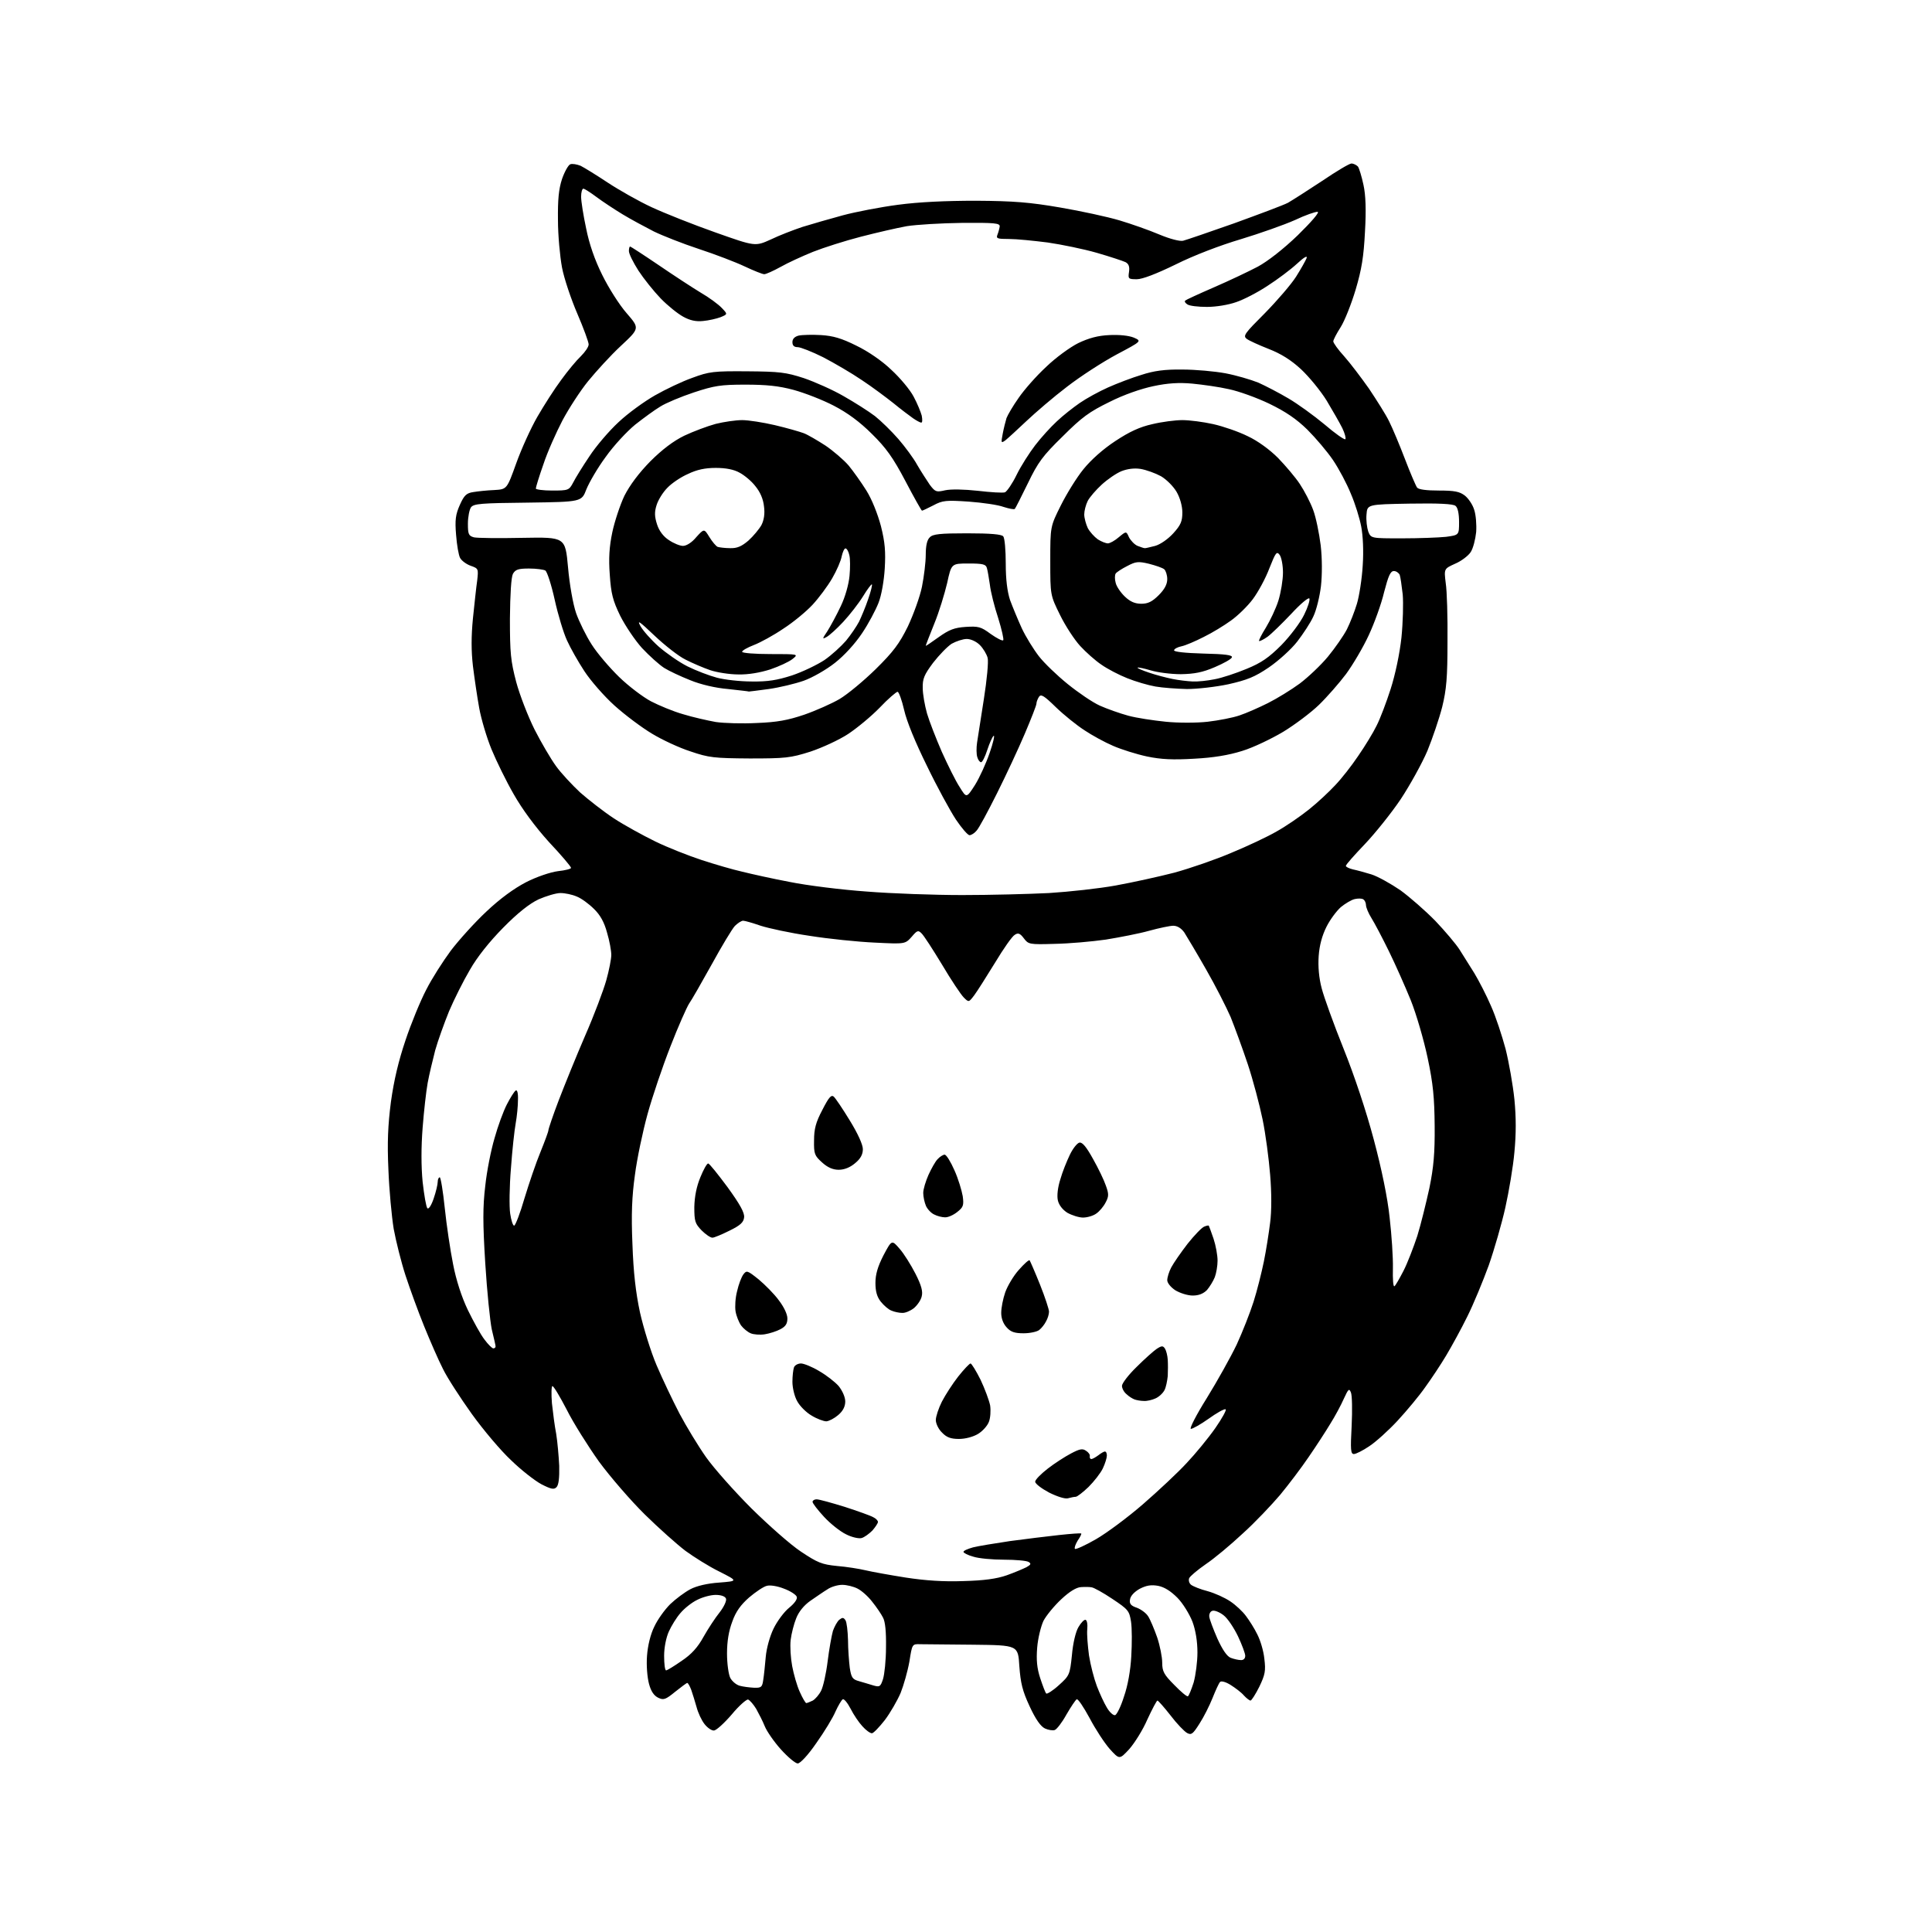 <?xml version="1.0" encoding="UTF-8" standalone="no"?>
<svg 
  version="1.1" 
  xmlns="http://www.w3.org/2000/svg" 
  xmlns:xlink="http://www.w3.org/1999/xlink" 
  xmlns:svg="http://www.w3.org/2000/svg"
  xmlns:rdf="http://www.w3.org/1999/02/22-rdf-syntax-ns#"
  xmlns:cc="http://creativecommons.org/ns#"
  xmlns:dc="http://purl.org/dc/elements/1.1/"
  viewBox="0 0 768 768"
  width="768"
  height="768"
>
<style>svg {background-color: white; }</style>"
<path stroke="none" fill="black" fill-rule="evenodd" d="M317.1,701.0C316.2,701.0 313.2,698.5 310.4,695.4C307.7,692.4 304.8,688.2 304.0,686.2C303.2,684.2 301.6,681.1 300.6,679.3C299.5,677.5 298.1,675.9 297.4,675.6C296.8,675.4 293.8,678.0 290.9,681.5C287.9,685.0 284.7,687.9 283.8,687.9C282.9,688.0 281.2,686.8 280.1,685.4C278.9,683.9 277.5,680.9 276.9,678.6C276.3,676.4 275.3,673.3 274.8,671.8C274.2,670.2 273.5,669.0 273.2,669.0C272.9,669.0 270.8,670.6 268.4,672.5C264.6,675.6 263.8,675.9 261.7,674.9C260.0,674.1 258.8,672.4 258.0,669.4C257.3,666.8 256.9,662.1 257.2,658.2C257.5,654.1 258.6,649.6 260.1,646.6C261.4,643.8 264.2,639.9 266.4,637.7C268.6,635.6 272.2,632.9 274.5,631.7C277.0,630.4 281.3,629.4 285.9,629.1C293.4,628.5 293.4,628.5 285.9,624.7C281.8,622.7 275.8,618.9 272.5,616.5C269.2,614.0 261.9,607.5 256.4,602.1C250.8,596.6 242.6,587.1 238.1,581.0C233.7,574.8 227.9,565.6 225.3,560.4C222.6,555.2 220.1,551.0 219.6,551.0C219.2,551.0 219.1,554.0 219.4,557.8C219.8,561.5 220.5,567.0 221.1,570.0C221.6,573.1 222.1,578.8 222.3,582.7C222.4,587.5 222.1,590.3 221.2,591.2C220.2,592.2 219.1,592.0 215.2,590.0C212.6,588.6 207.2,584.4 203.2,580.5C199.1,576.7 192.1,568.4 187.5,562.0C183.0,555.7 177.8,547.7 176.1,544.2C174.3,540.7 171.0,533.1 168.6,527.2C166.2,521.3 162.9,512.2 161.2,507.0C159.5,501.8 157.4,493.4 156.5,488.5C155.7,483.6 154.7,473.0 154.4,465.0C153.9,454.2 154.2,447.3 155.4,438.0C156.6,429.4 158.4,421.8 161.2,413.5C163.4,406.9 167.1,397.9 169.4,393.5C171.6,389.1 176.1,382.1 179.2,377.9C182.4,373.7 188.7,366.7 193.3,362.4C198.8,357.2 204.3,353.2 209.1,350.7C213.4,348.5 218.8,346.7 221.8,346.3C224.7,346.0 227.0,345.4 227.0,345.0C227.0,344.5 223.1,339.9 218.2,334.7C212.7,328.6 207.6,321.7 204.2,315.7C201.2,310.5 197.3,302.5 195.4,297.9C193.5,293.3 191.3,285.9 190.5,281.5C189.7,277.1 188.6,269.6 188.0,264.8C187.3,258.7 187.3,253.0 188.0,245.8C188.6,240.1 189.3,233.4 189.7,230.7C190.2,226.1 190.2,226.0 187.1,224.9C185.4,224.3 183.5,222.9 182.9,221.8C182.3,220.7 181.6,216.6 181.3,212.6C180.8,206.7 181.1,204.5 182.8,200.7C184.5,196.9 185.4,196.0 188.2,195.6C190.0,195.3 193.7,194.9 196.5,194.8C201.5,194.5 201.5,194.5 205.2,184.2C207.2,178.6 211.0,170.2 213.6,165.7C216.2,161.2 220.4,154.6 223.1,151.0C225.7,147.4 229.2,143.2 230.9,141.6C232.6,139.9 234.0,137.9 234.0,136.9C234.0,136.0 232.0,130.5 229.5,124.7C227.0,118.9 224.2,110.6 223.4,106.3C222.6,102.0 221.8,93.5 221.8,87.5C221.7,79.3 222.1,75.2 223.4,71.2C224.4,68.3 225.9,65.6 226.7,65.3C227.5,65.0 229.3,65.3 230.8,65.9C232.2,66.6 237.1,69.6 241.6,72.6C246.0,75.5 253.9,80.0 259.1,82.4C264.3,84.8 275.6,89.3 284.4,92.4C300.2,98.0 300.2,98.0 306.4,95.2C309.7,93.6 315.4,91.4 319.0,90.2C322.6,89.1 329.8,87.0 335.0,85.6C340.2,84.2 350.1,82.3 357.0,81.4C365.2,80.3 375.9,79.8 388.0,79.8C403.0,79.9 409.3,80.4 421.5,82.5C429.7,83.9 440.3,86.2 445.0,87.6C449.7,89.0 456.8,91.5 460.8,93.2C465.1,95.0 469.0,96.0 470.3,95.7C471.5,95.4 480.6,92.3 490.5,88.8C500.4,85.2 510.1,81.6 512.0,80.6C513.9,79.5 520.0,75.6 525.6,71.9C531.2,68.1 536.4,65.0 537.2,65.0C538.1,65.0 539.2,65.6 539.8,66.2C540.3,66.9 541.3,70.2 542.0,73.5C542.9,77.5 543.1,83.6 542.6,92.1C542.1,102.0 541.3,107.0 538.9,115.1C537.2,120.8 534.5,127.6 532.9,130.1C531.3,132.6 530.0,135.1 530.0,135.7C530.0,136.3 531.9,139.0 534.3,141.6C536.7,144.3 541.1,150.1 544.2,154.5C547.2,159.0 550.9,164.8 552.2,167.5C553.6,170.3 556.4,177.0 558.5,182.5C560.6,188.0 562.8,193.1 563.3,193.8C563.9,194.6 567.0,195.0 572.0,195.0C578.2,195.0 580.2,195.4 582.3,197.0C583.7,198.1 585.4,200.6 586.0,202.6C586.7,204.6 587.0,208.6 586.8,211.5C586.5,214.4 585.6,218.0 584.6,219.5C583.6,221.0 580.8,223.1 578.4,224.1C574.0,226.1 574.0,226.1 574.7,231.8C575.2,234.9 575.5,245.4 575.4,255.0C575.4,269.4 575.0,274.0 573.3,281.0C572.1,285.7 569.4,293.6 567.4,298.5C565.3,303.4 560.5,312.1 556.8,317.7C553.1,323.2 546.6,331.3 542.5,335.6C538.4,339.9 535.0,343.7 535.0,344.2C535.0,344.6 536.2,345.2 537.8,345.6C539.3,345.9 542.6,346.8 545.2,347.6C547.7,348.4 552.9,351.3 556.7,353.9C560.4,356.6 566.7,362.1 570.6,366.1C574.5,370.2 578.8,375.3 580.2,377.5C581.6,379.7 584.2,383.9 586.1,386.9C587.9,389.9 590.9,395.7 592.7,399.9C594.6,404.1 597.1,411.8 598.5,417.0C599.8,422.2 601.4,431.2 602.0,437.0C602.7,444.2 602.7,450.7 602.0,458.0C601.5,463.8 599.8,473.7 598.4,480.0C597.0,486.3 594.0,496.7 591.8,503.0C589.5,509.3 585.7,518.5 583.3,523.3C580.9,528.2 577.1,535.1 574.9,538.8C572.7,542.5 568.9,548.2 566.5,551.5C564.2,554.8 559.3,560.7 555.6,564.7C552.0,568.6 546.9,573.2 544.3,574.9C541.8,576.6 539.0,578.0 538.2,578.0C536.9,578.0 536.8,576.3 537.3,566.8C537.6,560.6 537.5,554.6 537.0,553.5C536.3,551.8 536.0,552.1 534.2,556.0C533.1,558.5 530.7,563.0 528.8,566.0C527.0,569.0 523.1,575.0 520.2,579.2C517.3,583.5 512.2,590.2 508.9,594.2C505.5,598.2 498.9,605.2 494.0,609.6C489.2,614.1 482.6,619.6 479.3,621.8C476.0,624.1 473.0,626.6 472.7,627.4C472.4,628.2 472.7,629.4 473.5,630.0C474.3,630.6 477.2,631.8 480.0,632.5C482.9,633.3 486.9,635.1 489.1,636.6C491.2,638.0 494.0,640.6 495.3,642.4C496.6,644.1 498.7,647.4 499.8,649.7C501.0,652.0 502.3,656.3 502.6,659.4C503.2,664.2 502.9,665.7 500.6,670.5C499.1,673.5 497.5,676.0 497.1,676.0C496.7,676.0 495.5,675.1 494.5,674.0C493.5,672.8 491.1,671.0 489.2,669.8C487.3,668.6 485.5,668.1 485.0,668.6C484.5,669.1 483.2,672.0 482.0,675.0C480.8,678.0 478.5,682.6 476.8,685.2C474.2,689.3 473.6,689.8 471.9,688.9C470.8,688.3 467.8,685.2 465.3,681.9C462.8,678.7 460.4,676.0 460.1,676.0C459.8,676.0 458.0,679.4 456.1,683.5C454.3,687.7 451.0,692.9 448.9,695.3C445.0,699.5 445.0,699.5 441.1,695.2C439.0,692.8 435.4,687.3 433.1,682.9C430.7,678.5 428.5,675.2 428.0,675.5C427.5,675.8 425.7,678.5 423.9,681.6C422.2,684.7 420.1,687.4 419.3,687.7C418.5,688.0 416.7,687.7 415.4,687.1C413.7,686.3 411.7,683.5 409.3,678.3C406.4,672.1 405.7,669.0 405.2,662.3C404.7,654.0 404.7,654.0 386.9,653.8C377.0,653.7 367.6,653.6 365.8,653.6C362.6,653.5 362.6,653.5 361.5,660.5C360.8,664.4 359.2,670.0 358.0,673.0C356.7,676.0 353.9,680.9 351.7,683.8C349.5,686.6 347.2,689.0 346.6,689.0C345.9,689.0 344.2,687.8 342.8,686.2C341.4,684.7 339.3,681.6 338.1,679.2C336.9,676.9 335.5,675.2 335.0,675.5C334.5,675.8 333.2,678.0 332.1,680.4C331.1,682.8 327.7,688.4 324.5,692.9C321.2,697.7 318.1,701.0 317.1,701.0zM443.3,681.8C444.0,681.5 445.6,678.3 446.8,674.4C448.3,670.2 449.4,664.0 449.7,658.4C450.0,653.3 450.0,647.2 449.6,644.6C448.9,640.3 448.5,639.8 442.2,635.6C438.5,633.1 434.8,631.1 434.0,631.0C433.2,630.8 431.2,630.8 429.7,630.9C427.9,631.0 425.2,632.6 421.9,635.7C419.1,638.3 415.9,642.2 414.8,644.3C413.8,646.4 412.6,651.2 412.3,654.9C411.9,659.9 412.2,663.1 413.5,667.1C414.5,670.1 415.5,672.8 415.9,673.2C416.2,673.5 418.5,672.1 420.9,669.9C425.1,666.1 425.3,665.8 426.1,658.0C426.5,653.3 427.6,648.6 428.7,646.8C429.7,645.1 430.9,643.8 431.5,643.9C432.1,644.0 432.4,645.7 432.2,647.7C432.0,649.6 432.4,654.3 432.9,658.1C433.5,661.9 434.9,667.3 436.0,670.2C437.1,673.1 438.9,677.0 440.0,678.8C441.1,680.7 442.6,682.0 443.3,681.8zM320.5,677.0C320.9,677.0 322.0,676.5 323.1,676.0C324.1,675.4 325.6,673.7 326.4,672.1C327.2,670.6 328.4,665.3 329.0,660.4C329.6,655.5 330.6,650.1 331.1,648.3C331.7,646.6 332.8,644.6 333.6,643.9C334.9,642.9 335.3,642.9 336.1,644.1C336.6,644.9 337.0,648.4 337.1,652.0C337.1,655.6 337.5,660.5 337.8,663.0C338.4,666.9 338.9,667.6 341.5,668.3C343.1,668.8 345.7,669.5 347.2,670.0C349.7,670.7 350.0,670.5 351.0,667.5C351.6,665.6 352.2,659.9 352.2,654.8C352.3,648.7 351.9,644.6 351.0,643.0C350.3,641.6 348.4,638.8 346.7,636.7C345.1,634.6 342.5,632.3 340.9,631.5C339.4,630.7 336.6,630.0 334.8,630.0C333.0,630.0 330.3,630.8 328.9,631.8C327.4,632.7 324.4,634.8 322.2,636.3C319.6,638.1 317.5,640.7 316.5,643.3C315.6,645.5 314.6,649.4 314.3,651.9C314.0,654.5 314.3,659.1 314.9,662.3C315.5,665.5 316.8,670.1 317.9,672.5C319.0,675.0 320.2,677.0 320.5,677.0zM472.2,674.3C472.6,674.1 473.6,671.6 474.5,668.8C475.3,665.9 476.0,660.6 476.0,656.9C476.0,652.5 475.3,648.1 474.0,644.6C472.8,641.6 470.2,637.3 468.0,635.1C465.4,632.5 462.9,630.9 460.4,630.4C457.6,629.9 455.7,630.2 453.0,631.6C450.9,632.8 449.4,634.4 449.2,635.8C448.9,637.5 449.5,638.3 451.9,639.1C453.5,639.7 455.6,641.2 456.4,642.5C457.2,643.7 458.8,647.5 460.0,650.9C461.1,654.2 462.0,658.7 462.0,661.0C462.0,664.4 462.7,665.7 466.8,669.8C469.4,672.5 471.8,674.5 472.2,674.3zM299.7,670.9C302.6,671.0 303.0,670.7 303.4,667.8C303.7,666.0 304.1,661.9 304.4,658.6C304.7,655.2 306.0,650.5 307.5,647.4C308.9,644.5 311.7,640.7 313.7,639.1C315.9,637.3 317.1,635.6 316.7,634.7C316.4,633.9 314.1,632.4 311.6,631.5C309.1,630.5 306.1,630.0 304.8,630.4C303.5,630.7 300.4,632.8 297.8,635.0C294.5,637.9 292.5,640.6 291.1,644.6C289.7,648.3 289.0,652.4 289.0,657.3C289.0,661.3 289.6,665.6 290.3,667.0C291.0,668.3 292.6,669.7 294.0,670.1C295.4,670.5 297.9,670.8 299.7,670.9zM264.8,664.0C265.2,664.0 268.0,662.3 271.0,660.2C274.9,657.6 277.4,654.8 279.7,650.6C281.5,647.4 284.4,643.0 286.1,640.9C287.8,638.7 288.9,636.3 288.6,635.5C288.3,634.6 286.7,634.0 284.5,634.0C282.5,634.0 279.2,634.9 277.1,636.0C275.0,637.0 272.0,639.4 270.5,641.2C268.9,643.0 266.9,646.3 265.9,648.5C264.8,650.9 264.0,654.9 264.0,658.2C264.0,661.4 264.3,664.0 264.8,664.0zM493.2,659.9C494.3,660.0 495.0,659.3 495.0,658.2C495.0,657.3 493.7,653.8 492.1,650.4C490.5,647.1 488.0,643.3 486.4,642.1C484.9,640.9 482.9,640.1 482.1,640.3C481.2,640.4 480.6,641.5 480.7,642.6C480.8,643.7 482.3,647.6 483.9,651.3C485.9,655.7 487.7,658.4 489.2,659.0C490.5,659.5 492.3,659.9 493.2,659.9zM383.0,628.5C391.1,628.3 396.2,627.6 400.2,626.2C403.3,625.1 406.8,623.6 408.0,623.0C409.8,622.0 410.0,621.6 408.9,620.9C408.1,620.4 403.7,620.0 399.1,620.0C394.5,620.0 389.0,619.5 386.9,618.8C384.7,618.2 383.0,617.3 383.0,616.9C383.0,616.4 384.7,615.7 386.8,615.1C388.8,614.6 395.4,613.5 401.5,612.6C407.6,611.8 416.3,610.7 421.0,610.2C425.7,609.7 429.6,609.4 429.8,609.6C430.0,609.7 429.4,611.0 428.4,612.4C427.5,613.9 427.0,615.3 427.3,615.7C427.7,616.0 431.4,614.3 435.6,611.9C439.8,609.5 448.3,603.2 454.4,597.9C460.5,592.6 468.3,585.3 471.7,581.6C475.2,577.9 480.3,571.7 483.1,567.7C485.8,563.8 487.7,560.4 487.2,560.2C486.6,560.0 483.6,561.7 480.4,564.0C477.3,566.2 474.1,568.0 473.4,568.0C472.7,568.0 475.5,562.5 479.7,555.8C483.9,549.0 489.2,539.5 491.6,534.5C493.9,529.5 496.9,521.9 498.3,517.5C499.7,513.1 501.5,505.9 502.4,501.5C503.3,497.1 504.4,490.1 504.9,486.0C505.5,481.5 505.5,474.1 504.9,467.0C504.4,460.7 503.1,450.8 501.9,445.0C500.7,439.2 498.1,429.3 496.0,423.0C493.9,416.7 490.8,408.3 489.2,404.3C487.5,400.4 483.2,391.9 479.4,385.3C475.7,378.8 471.8,372.3 470.8,370.7C469.6,369.0 468.0,368.0 466.4,368.0C465.1,368.0 460.8,368.9 456.8,370.0C452.9,371.1 445.1,372.6 439.6,373.5C434.0,374.3 424.9,375.1 419.2,375.2C409.2,375.5 408.8,375.4 407.0,373.0C405.5,371.0 404.7,370.7 403.4,371.6C402.4,372.1 398.9,377.1 395.6,382.6C392.2,388.1 388.5,394.0 387.3,395.6C385.1,398.5 385.1,398.5 383.1,396.5C382.0,395.4 378.1,389.6 374.5,383.5C370.8,377.4 367.2,371.8 366.3,371.0C365.0,369.7 364.6,369.8 362.4,372.4C359.8,375.3 359.8,375.3 347.7,374.7C341.0,374.4 329.3,373.2 321.8,372.0C314.2,370.9 305.5,369.0 302.4,368.0C299.2,366.9 296.1,366.0 295.4,366.0C294.7,366.0 293.2,367.0 292.1,368.1C291.0,369.3 286.9,376.1 282.9,383.4C278.9,390.6 274.9,397.6 273.9,399.0C273.0,400.4 269.6,408.0 266.5,416.0C263.4,423.9 259.3,436.0 257.4,442.9C255.5,449.8 253.2,460.7 252.4,467.0C251.2,475.5 250.9,482.7 251.4,494.5C251.8,505.9 252.7,513.7 254.4,521.7C255.8,527.9 258.7,537.3 261.0,542.7C263.3,548.1 267.4,556.7 270.1,561.9C272.8,567.0 277.6,574.9 280.7,579.3C283.9,583.8 292.0,592.9 298.7,599.6C305.5,606.3 314.3,614.1 318.4,616.8C325.0,621.2 326.7,621.9 332.7,622.5C336.4,622.8 341.5,623.6 344.0,624.2C346.5,624.8 353.7,626.1 360.0,627.1C367.8,628.3 375.2,628.8 383.0,628.5zM342.5,611.4C341.4,611.7 338.6,611.1 336.3,609.9C334.0,608.8 330.1,605.7 327.6,603.0C325.1,600.3 323.0,597.6 323.0,597.0C323.0,596.5 323.7,596.0 324.6,596.0C325.6,596.0 330.6,597.4 335.8,599.0C341.0,600.7 346.1,602.5 347.1,603.1C348.2,603.6 349.0,604.5 349.0,605.0C349.0,605.5 348.0,607.0 346.8,608.4C345.5,609.7 343.6,611.1 342.5,611.4zM424.5,595.6C423.3,595.9 420.2,594.9 417.0,593.3C414.0,591.7 411.5,589.8 411.5,589.0C411.5,588.2 413.8,585.9 416.5,583.8C419.2,581.7 423.4,579.0 425.7,577.8C429.1,576.0 430.3,575.7 431.7,576.7C432.7,577.3 433.4,578.3 433.2,578.9C433.1,579.5 433.4,580.0 433.8,580.0C434.3,580.0 435.5,579.3 436.6,578.5C437.6,577.7 438.8,577.0 439.2,577.0C439.7,577.0 440.0,577.7 440.0,578.6C440.0,579.5 439.3,581.8 438.4,583.7C437.5,585.6 434.9,588.9 432.7,591.1C430.5,593.2 428.2,595.0 427.6,595.0C427.0,595.0 425.6,595.3 424.5,595.6zM381.2,572.0C378.0,572.0 376.3,571.4 374.5,569.5C373.1,568.2 372.0,565.9 372.0,564.5C372.0,563.1 373.1,559.8 374.4,557.2C375.8,554.5 378.7,550.0 380.9,547.2C383.2,544.3 385.4,542.0 385.8,542.0C386.2,542.0 388.0,544.9 389.8,548.5C391.5,552.1 393.2,556.7 393.6,558.7C393.9,560.8 393.7,563.7 393.1,565.2C392.5,566.8 390.6,568.9 388.8,570.0C386.8,571.2 383.7,572.0 381.2,572.0zM328.5,565.0C327.4,565.0 324.7,564.0 322.6,562.7C320.5,561.5 317.9,558.9 316.9,557.0C315.8,555.1 315.0,551.6 315.0,549.3C315.0,547.0 315.3,544.5 315.6,543.6C315.9,542.7 317.2,542.0 318.4,542.0C319.5,542.0 322.8,543.3 325.6,545.0C328.4,546.6 331.9,549.3 333.4,551.0C334.9,552.9 336.0,555.4 336.0,557.1C336.0,559.1 335.1,560.9 333.2,562.5C331.7,563.8 329.6,564.9 328.5,565.0zM454.7,556.9C453.5,556.9 451.8,556.6 451.0,556.3C450.2,556.0 448.7,555.1 447.8,554.2C446.8,553.4 446.0,551.9 446.0,550.9C446.0,549.9 448.6,546.5 451.8,543.4C454.9,540.3 458.6,537.0 459.8,536.2C461.8,534.9 462.3,534.9 463.1,536.1C463.6,536.9 464.1,538.9 464.2,540.5C464.3,542.1 464.3,545.1 464.2,547.0C464.0,548.9 463.5,551.5 462.9,552.6C462.3,553.8 460.7,555.3 459.3,555.9C458.0,556.5 455.9,557.0 454.7,556.9zM196.1,536.0C196.6,536.0 197.0,535.7 197.0,535.2C197.0,534.8 196.3,531.8 195.5,528.5C194.8,525.2 193.6,513.4 192.9,502.2C191.9,486.2 191.9,479.7 192.9,471.4C193.5,465.6 195.2,457.1 196.6,452.4C197.9,447.7 200.1,441.7 201.5,439.0C202.9,436.3 204.4,433.9 205.0,433.5C205.6,433.1 206.0,434.5 205.9,437.2C205.9,439.6 205.5,443.8 205.0,446.5C204.5,449.2 203.6,457.4 203.1,464.5C202.5,471.6 202.4,479.7 202.8,482.4C203.2,485.1 203.9,487.3 204.4,487.2C204.9,487.1 206.8,482.2 208.5,476.3C210.3,470.4 213.1,462.1 214.9,457.8C216.6,453.6 218.0,449.8 218.0,449.3C218.0,448.8 219.8,443.4 222.1,437.4C224.4,431.4 229.1,419.8 232.6,411.7C236.2,403.5 239.9,393.6 241.0,389.7C242.1,385.8 243.0,381.2 243.0,379.6C243.0,378.0 242.3,374.0 241.3,370.7C240.2,366.6 238.6,363.7 236.1,361.3C234.1,359.3 231.1,357.1 229.3,356.4C227.5,355.6 224.6,355.0 222.8,355.0C221.0,355.0 217.1,356.2 214.1,357.5C210.5,359.2 205.8,362.9 200.0,368.8C194.5,374.4 189.7,380.4 186.8,385.5C184.2,389.9 180.5,397.3 178.5,402.0C176.6,406.7 174.1,413.6 173.0,417.5C172.0,421.4 170.6,427.2 170.0,430.5C169.4,433.8 168.5,441.8 168.0,448.3C167.4,456.0 167.4,463.6 168.0,469.8C168.6,475.1 169.4,479.8 169.9,480.3C170.4,480.8 171.5,479.1 172.4,476.4C173.3,473.8 174.0,470.8 174.0,469.8C174.0,468.8 174.4,468.0 174.8,468.0C175.2,468.0 176.1,473.5 176.8,480.2C177.5,487.0 179.0,497.0 180.1,502.5C181.3,508.8 183.5,515.6 186.0,520.8C188.2,525.3 191.1,530.6 192.6,532.5C194.0,534.4 195.6,536.0 196.1,536.0zM304.0,530.4C302.1,530.7 299.5,530.5 298.4,530.0C297.2,529.5 295.5,528.1 294.6,526.9C293.7,525.6 292.7,523.1 292.4,521.3C292.1,519.5 292.3,515.9 293.0,513.3C293.6,510.6 294.7,507.7 295.5,506.6C296.8,504.9 297.1,505.0 301.6,508.6C304.1,510.7 307.8,514.4 309.6,516.9C311.6,519.5 313.0,522.4 313.0,524.1C313.0,526.2 312.3,527.3 310.2,528.4C308.7,529.2 305.9,530.1 304.0,530.4zM406.9,530.0C403.4,530.0 401.8,529.5 400.2,527.7C398.8,526.2 398.0,524.1 398.0,521.9C398.0,519.9 398.7,516.3 399.6,513.7C400.5,511.2 402.9,507.1 405.0,504.8C407.1,502.4 409.0,500.7 409.3,501.0C409.5,501.3 411.4,505.6 413.4,510.6C415.4,515.6 417.0,520.5 417.0,521.4C417.0,522.4 416.5,524.1 415.8,525.3C415.2,526.5 414.0,528.0 413.1,528.7C412.2,529.4 409.4,530.0 406.9,530.0zM358.6,521.9C357.5,521.9 355.5,521.5 354.4,521.0C353.2,520.6 351.3,518.9 350.1,517.4C348.6,515.5 348.0,513.3 348.0,510.0C348.0,506.6 348.9,503.5 351.2,499.0C354.5,492.8 354.5,492.8 357.6,496.4C359.3,498.3 362.1,502.8 363.9,506.3C366.3,511.0 366.9,513.4 366.4,515.3C366.1,516.8 364.6,518.9 363.3,520.0C361.9,521.1 359.8,522.0 358.6,521.9zM474.1,515.0C472.1,515.0 469.0,514.0 467.2,512.9C465.4,511.7 464.0,510.0 464.0,508.9C464.0,507.8 464.7,505.5 465.6,503.8C466.5,502.1 469.4,497.9 472.1,494.4C474.8,491.0 477.8,487.9 478.7,487.6C479.6,487.2 480.4,487.1 480.5,487.2C480.6,487.4 481.5,489.7 482.4,492.4C483.3,495.1 484.0,499.0 484.0,501.1C484.0,503.2 483.5,506.1 482.9,507.7C482.3,509.2 480.9,511.5 479.8,512.8C478.3,514.3 476.5,515.0 474.1,515.0zM554.3,511.3C554.7,511.1 556.3,508.3 557.9,505.2C559.5,502.1 561.9,495.8 563.4,491.3C564.8,486.8 566.9,478.2 568.2,472.3C569.9,464.0 570.4,458.3 570.3,447.5C570.2,436.4 569.7,430.8 567.5,420.5C566.0,413.4 563.0,403.1 560.8,397.6C558.6,392.2 554.7,383.4 552.1,378.1C549.5,372.8 546.4,366.9 545.2,365.0C544.0,363.1 543.0,360.7 543.0,359.8C543.0,358.9 542.5,357.8 541.9,357.5C541.4,357.1 539.8,357.1 538.5,357.4C537.2,357.7 534.7,359.2 533.0,360.6C531.3,362.1 528.7,365.6 527.3,368.4C525.6,371.8 524.5,375.7 524.2,380.0C523.9,384.2 524.3,388.8 525.4,392.9C526.3,396.4 530.2,407.2 534.1,416.9C538.4,427.6 543.1,441.7 546.1,453.0C549.2,464.6 551.6,476.2 552.4,484.0C553.2,490.9 553.8,499.9 553.7,504.2C553.6,508.4 553.8,511.6 554.3,511.3zM283.2,492.0C282.4,492.0 280.5,490.7 278.9,489.1C276.3,486.4 276.0,485.5 276.0,479.8C276.1,475.6 276.9,471.6 278.4,468.0C279.6,465.0 281.0,462.5 281.5,462.5C282.0,462.5 285.4,466.8 289.2,471.9C294.2,478.8 296.0,482.1 295.8,483.9C295.6,485.9 294.3,487.1 290.0,489.2C287.0,490.7 283.9,492.0 283.2,492.0zM375.6,483.9C374.5,483.9 372.5,483.4 371.4,482.8C370.2,482.3 368.7,480.7 368.1,479.4C367.5,478.0 367.0,475.7 367.0,474.2C367.0,472.7 368.0,469.5 369.1,467.0C370.2,464.6 371.8,461.7 372.7,460.8C373.6,459.8 374.9,459.0 375.5,459.0C376.2,459.0 377.9,461.8 379.4,465.2C380.9,468.5 382.3,473.2 382.7,475.5C383.2,479.2 382.9,479.9 380.5,481.8C379.0,483.0 376.8,484.0 375.6,483.9zM430.5,484.0C428.9,484.0 426.1,483.1 424.3,482.1C422.4,480.9 420.9,479.0 420.5,477.1C420.1,475.2 420.5,471.9 421.5,468.8C422.3,465.9 424.1,461.5 425.3,459.0C426.5,456.5 428.2,454.4 429.1,454.2C430.3,454.0 431.9,456.0 434.5,460.7C436.6,464.4 438.9,469.2 439.6,471.3C440.8,474.6 440.8,475.6 439.5,478.0C438.7,479.6 437.0,481.6 435.8,482.4C434.6,483.3 432.2,484.0 430.5,484.0zM333.4,465.0C331.1,465.0 329.0,464.1 326.8,462.1C323.8,459.4 323.5,458.7 323.6,453.3C323.6,448.8 324.3,446.1 326.9,441.2C329.4,436.3 330.4,435.1 331.4,435.9C332.1,436.5 335.0,440.8 337.8,445.4C341.0,450.6 343.0,455.0 343.0,456.8C343.0,458.9 342.1,460.6 339.9,462.4C337.9,464.1 335.6,465.0 333.4,465.0zM382.5,355.8C393.5,355.8 409.0,355.4 417.0,355.0C425.0,354.5 436.9,353.2 443.5,352.0C450.1,350.8 460.6,348.5 466.8,346.9C473.0,345.2 483.2,341.7 489.5,339.0C495.8,336.4 503.9,332.6 507.5,330.5C511.1,328.5 516.8,324.6 520.3,321.8C523.7,319.1 528.4,314.7 530.8,312.1C533.2,309.6 537.3,304.4 539.9,300.5C542.6,296.6 545.9,291.2 547.2,288.5C548.6,285.8 551.1,279.2 552.8,273.9C554.6,268.3 556.4,259.9 557.1,253.4C557.7,247.4 557.9,239.7 557.6,236.3C557.2,232.8 556.7,229.3 556.4,228.5C556.0,227.7 555.0,227.0 554.1,227.0C552.7,227.0 551.9,228.9 550.2,235.4C549.1,240.1 546.3,247.8 544.1,252.5C541.9,257.3 537.8,264.2 535.1,267.9C532.4,271.5 527.5,277.1 524.3,280.2C521.1,283.3 514.7,288.1 510.1,290.9C505.4,293.7 498.1,297.2 493.8,298.5C488.4,300.2 482.4,301.2 474.7,301.6C466.3,302.1 461.6,301.9 455.9,300.7C451.7,299.8 445.7,297.9 442.5,296.5C439.2,295.1 434.1,292.3 431.1,290.3C428.0,288.3 422.9,284.2 419.7,281.1C415.0,276.5 413.8,275.8 413.0,277.0C412.5,277.8 412.0,279.0 412.0,279.7C412.0,280.4 409.9,285.7 407.4,291.6C404.9,297.5 399.9,308.2 396.3,315.4C392.7,322.6 389.1,329.3 388.2,330.2C387.4,331.2 386.1,332.0 385.4,332.0C384.7,332.0 382.3,329.2 380.0,325.8C377.7,322.3 372.5,312.8 368.5,304.5C363.9,295.2 360.4,286.7 359.4,282.2C358.5,278.3 357.3,275.0 356.8,275.0C356.3,275.0 353.0,277.8 349.7,281.3C346.3,284.8 340.6,289.5 337.1,291.8C333.6,294.1 326.9,297.2 322.1,298.8C314.2,301.3 312.2,301.5 298.0,301.5C283.9,301.4 281.8,301.2 274.5,298.7C270.1,297.3 263.2,294.1 259.1,291.6C255.1,289.2 248.4,284.2 244.2,280.4C240.1,276.7 234.7,270.5 232.3,266.8C229.8,263.0 226.7,257.5 225.4,254.6C224.0,251.6 221.8,244.3 220.5,238.4C219.2,232.5 217.5,227.3 216.8,226.8C216.1,226.4 213.2,226.0 210.3,226.0C206.0,226.0 204.9,226.4 203.9,228.1C203.2,229.5 202.8,236.1 202.7,245.9C202.7,259.6 203.0,262.7 205.2,271.1C206.6,276.3 209.9,284.8 212.5,290.0C215.1,295.1 218.9,301.6 221.0,304.5C223.0,307.3 227.4,312.0 230.6,315.0C233.9,317.9 239.9,322.6 244.0,325.3C248.1,328.0 255.6,332.1 260.5,334.5C265.4,336.9 273.8,340.2 279.0,341.9C284.2,343.6 291.4,345.7 295.0,346.5C298.6,347.4 307.1,349.3 314.0,350.6C320.9,352.0 334.6,353.7 344.5,354.4C354.4,355.2 371.5,355.8 382.5,355.8zM387.6,312.0C389.4,309.1 392.0,303.4 393.4,299.3C394.8,295.3 395.5,292.2 395.0,292.5C394.5,292.8 393.4,295.3 392.5,298.0C391.6,300.8 390.5,303.0 390.0,303.0C389.5,303.0 388.8,302.1 388.5,301.0C388.1,299.8 388.1,297.2 388.4,295.2C388.7,293.2 389.9,285.4 391.1,277.9C392.3,270.3 393.0,263.0 392.6,261.5C392.2,260.0 390.8,257.7 389.5,256.4C388.1,255.0 385.9,254.0 384.3,254.0C382.8,254.0 380.1,254.9 378.3,255.9C376.6,257.0 373.3,260.4 370.9,263.5C367.4,268.2 366.7,269.8 366.8,273.5C366.8,275.9 367.6,280.4 368.5,283.6C369.4,286.7 372.1,293.6 374.4,298.9C376.8,304.2 379.9,310.5 381.5,312.9C384.2,317.3 384.2,317.3 387.6,312.0zM300.9,287.4C308.9,287.1 313.2,286.3 319.7,284.1C324.3,282.5 330.6,279.7 333.7,277.9C336.9,276.0 343.3,270.7 348.1,266.0C355.1,259.1 357.5,255.9 360.9,249.0C363.1,244.3 365.7,237.2 366.5,233.2C367.3,229.2 368.0,223.5 368.0,220.5C368.0,217.0 368.5,214.6 369.6,213.6C370.8,212.3 373.7,212.0 384.4,212.0C393.9,212.0 398.1,212.4 398.8,213.2C399.4,213.9 399.8,218.8 399.8,224.0C399.8,230.4 400.4,235.1 401.5,238.5C402.5,241.2 404.6,246.3 406.2,249.8C407.8,253.2 410.9,258.2 413.0,260.9C415.1,263.6 420.2,268.5 424.4,271.9C428.6,275.3 434.3,279.2 437.2,280.5C440.1,281.8 445.2,283.6 448.5,284.5C451.8,285.4 458.5,286.4 463.4,286.9C468.3,287.4 475.7,287.4 480.1,286.9C484.4,286.4 490.1,285.3 492.7,284.4C495.4,283.5 500.4,281.3 504.0,279.5C507.6,277.7 513.3,274.2 516.7,271.7C520.0,269.2 525.1,264.4 527.9,261.0C530.7,257.6 534.1,252.7 535.4,250.2C536.7,247.6 538.5,243.0 539.4,240.0C540.3,237.0 541.4,230.1 541.7,224.8C542.1,219.0 541.8,212.9 541.1,209.3C540.5,206.1 538.7,200.2 537.0,196.3C535.4,192.3 532.2,186.3 529.9,182.9C527.6,179.5 523.0,174.1 519.7,170.8C515.4,166.6 511.2,163.7 504.6,160.5C499.6,158.1 492.4,155.5 488.5,154.7C484.6,153.8 478.1,152.9 474.0,152.5C468.7,152.0 464.1,152.3 458.5,153.5C453.7,154.5 446.7,156.9 441.0,159.8C433.0,163.7 430.0,165.9 422.4,173.5C414.5,181.2 412.6,183.8 408.6,192.1C406.0,197.4 403.7,202.0 403.4,202.3C403.1,202.6 401.1,202.2 398.9,201.5C396.8,200.7 390.5,199.8 385.1,199.4C376.1,198.8 374.7,198.9 371.0,200.9C368.8,202.0 366.8,203.0 366.5,203.0C366.3,203.0 363.3,197.7 359.9,191.2C355.0,181.9 352.2,178.0 346.6,172.5C341.8,167.7 336.9,164.1 331.5,161.3C327.1,159.0 319.9,156.2 315.5,155.0C309.6,153.4 304.6,152.9 296.3,152.9C286.5,152.9 284.0,153.3 275.8,156.0C270.7,157.7 264.7,160.2 262.5,161.6C260.3,162.9 255.8,166.2 252.5,168.8C249.2,171.5 243.9,177.2 240.8,181.6C237.6,185.9 234.2,191.8 233.1,194.5C231.2,199.5 231.2,199.5 209.9,199.8C191.2,200.0 188.3,200.2 187.2,201.7C186.6,202.6 186.0,205.5 186.0,208.2C186.0,212.4 186.3,213.0 188.4,213.6C189.7,213.9 198.4,214.0 207.8,213.8C224.7,213.5 224.7,213.5 225.8,225.5C226.4,232.4 227.8,240.2 229.0,243.7C230.2,247.1 233.0,252.8 235.2,256.2C237.4,259.7 242.4,265.5 246.1,269.1C249.9,272.8 255.6,277.1 258.8,278.8C261.9,280.4 267.6,282.8 271.5,283.9C275.4,285.1 281.2,286.4 284.5,287.0C287.8,287.5 295.2,287.7 300.9,287.4zM297.7,274.9C297.6,274.8 293.8,274.4 289.4,273.9C284.5,273.5 278.5,272.1 274.4,270.4C270.6,268.9 265.9,266.7 264.0,265.5C262.0,264.2 258.1,260.7 255.2,257.6C252.4,254.5 248.5,248.7 246.5,244.7C243.6,238.7 242.9,236.0 242.4,228.5C241.9,222.0 242.2,217.3 243.4,211.6C244.3,207.3 246.5,200.7 248.2,197.1C250.4,192.8 253.9,188.1 258.5,183.4C263.2,178.7 267.7,175.3 272.0,173.2C275.6,171.5 281.2,169.4 284.5,168.5C287.7,167.7 292.5,167.0 295.0,167.0C297.5,167.0 303.3,167.9 308.0,169.0C312.7,170.1 317.9,171.6 319.5,172.2C321.1,172.8 325.0,175.1 328.1,177.1C331.2,179.2 335.4,182.8 337.3,185.0C339.2,187.3 342.4,191.8 344.4,195.0C346.6,198.5 348.9,204.3 350.2,209.2C351.8,215.6 352.1,219.3 351.7,226.0C351.4,230.9 350.4,236.7 349.2,239.7C348.1,242.5 345.2,248.0 342.7,251.7C339.9,255.9 335.6,260.6 331.9,263.5C328.5,266.2 322.9,269.4 319.5,270.6C316.1,271.8 309.8,273.3 305.6,273.9C301.3,274.5 297.8,274.9 297.7,274.9zM471.8,273.9C467.8,273.8 462.1,273.4 459.3,272.9C456.4,272.4 451.3,270.9 448.1,269.6C444.8,268.3 440.2,265.9 437.8,264.2C435.4,262.6 431.6,259.2 429.4,256.8C427.1,254.3 423.5,248.8 421.4,244.5C417.5,236.6 417.5,236.6 417.5,223.0C417.5,209.3 417.5,209.3 421.7,200.9C424.0,196.3 428.0,189.8 430.7,186.5C433.7,182.8 438.5,178.5 443.4,175.3C449.0,171.6 453.1,169.7 458.1,168.6C461.8,167.7 467.2,167.0 470.0,167.0C472.8,167.0 478.3,167.7 482.3,168.6C486.3,169.5 492.4,171.6 496.0,173.4C499.9,175.2 504.7,178.7 508.0,182.0C511.0,185.1 515.0,189.8 516.7,192.4C518.5,195.1 520.9,199.7 522.0,202.7C523.1,205.6 524.4,212.0 525.0,216.8C525.6,222.0 525.6,228.5 525.1,233.0C524.6,237.1 523.3,242.5 522.1,245.0C521.0,247.5 518.0,252.0 515.7,255.0C513.3,258.1 508.2,262.7 504.4,265.3C498.8,269.1 495.8,270.3 488.3,272.0C483.1,273.1 475.8,273.9 471.8,273.9zM298.8,270.9C305.2,271.0 308.9,270.4 314.8,268.5C319.0,267.1 324.8,264.3 327.7,262.4C330.6,260.4 334.4,256.9 336.3,254.7C338.2,252.4 340.5,249.0 341.5,247.1C342.4,245.2 344.1,241.2 345.1,238.2C346.2,235.1 346.8,232.5 346.6,232.3C346.4,232.1 344.8,234.2 343.1,237.0C341.3,239.9 337.8,244.4 335.2,247.2C332.7,249.9 329.7,252.6 328.6,253.2C326.8,254.2 326.8,254.0 328.9,250.9C330.1,249.0 332.5,244.6 334.2,241.0C336.0,237.3 337.4,232.2 337.7,228.9C338.0,225.7 338.0,222.0 337.6,220.6C337.3,219.2 336.6,218.0 336.1,218.0C335.6,218.0 335.0,219.4 334.6,221.1C334.3,222.9 332.6,226.8 330.8,229.9C329.0,233.0 325.5,237.7 323.0,240.4C320.5,243.1 315.3,247.4 311.4,249.9C307.6,252.5 302.3,255.4 299.7,256.4C297.1,257.4 295.0,258.6 295.0,259.1C295.0,259.6 300.1,260.0 306.2,260.0C317.5,260.0 317.5,260.0 315.0,262.0C313.6,263.1 309.7,264.9 306.2,266.1C302.1,267.4 297.5,268.2 293.5,268.1C290.0,268.1 285.0,267.3 282.3,266.4C279.7,265.5 275.2,263.6 272.5,262.2C269.8,260.9 264.2,256.5 260.1,252.6C254.2,247.0 253.1,246.2 254.6,248.9C255.6,250.7 258.9,254.4 261.8,257.0C264.8,259.6 269.9,263.2 273.3,264.9C276.7,266.6 282.0,268.6 285.0,269.4C288.0,270.2 294.2,270.9 298.8,270.9zM474.1,270.9C476.1,271.0 480.0,270.6 482.9,270.0C485.7,269.5 491.4,267.6 495.5,265.9C501.4,263.5 504.4,261.4 509.4,256.4C512.9,252.8 516.9,247.5 518.4,244.4C519.9,241.4 520.8,238.5 520.5,237.9C520.1,237.4 516.9,240.1 513.3,244.0C509.7,247.8 505.5,251.9 503.9,253.1C502.2,254.3 500.7,255.0 500.5,254.8C500.3,254.6 501.5,252.2 503.2,249.5C504.9,246.7 507.2,241.9 508.2,238.7C509.2,235.4 510.0,230.5 510.0,227.6C510.0,224.7 509.4,221.6 508.7,220.6C507.5,219.0 507.1,219.6 504.6,225.9C503.1,229.9 500.1,235.4 498.0,238.2C495.9,241.0 492.0,244.8 489.3,246.7C486.7,248.6 481.8,251.6 478.5,253.2C475.2,254.9 471.2,256.6 469.7,256.9C468.2,257.2 466.8,257.9 466.7,258.5C466.6,259.1 471.1,259.6 478.3,259.8C487.1,260.0 490.0,260.4 489.7,261.3C489.5,262.0 486.4,263.7 482.9,265.2C478.0,267.3 474.8,267.9 469.4,268.0C465.5,268.0 460.1,267.3 457.5,266.5C454.8,265.7 452.4,265.2 452.2,265.4C452.0,265.6 454.1,266.5 456.8,267.4C459.4,268.3 463.6,269.4 466.1,269.9C468.5,270.4 472.1,270.8 474.1,270.9zM373.1,253.3C377.3,250.3 379.4,249.5 383.9,249.2C388.9,248.9 389.9,249.1 393.8,252.0C396.2,253.7 398.5,254.9 398.8,254.5C399.1,254.2 398.2,250.2 396.8,245.7C395.3,241.2 393.8,235.2 393.5,232.5C393.1,229.8 392.6,226.7 392.3,225.8C391.9,224.3 390.7,224.0 385.0,224.0C378.2,224.0 378.2,224.0 376.5,231.8C375.5,236.0 373.3,243.3 371.4,247.9C369.5,252.6 368.0,256.5 368.0,256.7C368.0,256.9 370.3,255.3 373.1,253.3zM453.7,240.0C456.3,240.0 458.0,239.2 460.6,236.6C462.9,234.3 464.0,232.3 464.0,230.2C464.0,228.6 463.4,226.8 462.8,226.3C462.1,225.7 459.4,224.8 456.7,224.1C452.5,223.1 451.5,223.2 448.1,225.0C445.9,226.1 443.8,227.5 443.5,228.0C443.1,228.6 443.1,230.3 443.5,231.7C443.8,233.1 445.5,235.6 447.2,237.2C449.3,239.2 451.2,240.0 453.7,240.0zM290.2,217.9C293.0,218.0 294.8,217.2 297.5,214.9C299.5,213.1 301.8,210.3 302.7,208.7C303.7,206.7 304.1,204.2 303.7,201.3C303.4,198.4 302.2,195.6 300.3,193.3C298.8,191.3 295.9,188.9 294.0,187.9C291.7,186.6 288.5,186.0 284.5,186.0C280.3,186.0 277.0,186.7 273.5,188.4C270.7,189.6 267.0,192.1 265.3,193.9C263.5,195.7 261.6,198.8 261.0,200.8C260.1,203.6 260.2,205.4 261.2,208.5C262.0,211.0 263.7,213.3 265.9,214.7C267.8,216.0 270.3,217.0 271.5,217.0C272.9,217.0 275.1,215.6 276.8,213.5C279.9,210.1 279.9,210.1 282.0,213.5C283.1,215.3 284.6,217.1 285.3,217.4C286.0,217.6 288.2,217.9 290.2,217.9zM455.0,217.9C455.3,218.0 457.1,217.5 459.2,217.0C461.3,216.4 464.3,214.3 466.4,212.0C469.4,208.7 470.0,207.2 470.0,203.7C470.0,201.2 469.1,197.9 467.7,195.5C466.4,193.3 463.7,190.6 461.5,189.3C459.3,188.1 455.7,186.8 453.4,186.4C450.8,186.0 448.1,186.4 445.8,187.3C443.8,188.1 440.3,190.5 438.0,192.6C435.7,194.7 433.2,197.6 432.4,199.1C431.6,200.7 431.0,203.1 431.0,204.5C431.0,205.9 431.7,208.4 432.4,209.9C433.2,211.4 435.0,213.4 436.4,214.4C437.8,215.3 439.6,216.0 440.4,216.0C441.2,216.0 443.2,214.9 444.8,213.5C447.7,211.1 447.7,211.1 448.8,213.6C449.5,214.9 451.0,216.5 452.2,217.0C453.5,217.5 454.7,217.9 455.0,217.9zM557.2,214.0C564.0,214.0 571.9,213.7 574.8,213.4C580.0,212.7 580.0,212.7 580.0,207.5C580.0,204.2 579.5,201.8 578.6,201.1C577.7,200.3 572.0,200.0 560.4,200.2C543.5,200.5 543.5,200.5 543.2,204.6C543.0,206.8 543.4,209.8 543.9,211.3C545.0,214.0 545.0,214.0 557.2,214.0zM375.7,194.9C378.0,194.4 383.2,194.5 388.7,195.1C393.8,195.7 398.6,196.0 399.5,195.7C400.3,195.3 402.4,192.3 404.1,188.8C405.8,185.3 409.2,180.0 411.5,177.0C413.8,174.0 417.7,169.7 420.1,167.5C422.5,165.2 426.6,162.0 429.2,160.2C431.8,158.4 436.9,155.6 440.5,154.0C444.1,152.4 450.1,150.1 453.8,149.0C458.7,147.4 463.0,146.8 470.0,146.9C475.2,146.9 482.9,147.6 487.2,148.4C491.4,149.2 497.2,150.9 500.2,152.1C503.1,153.4 508.5,156.2 512.2,158.4C515.8,160.5 522.3,165.2 526.5,168.7C530.7,172.3 534.4,174.9 534.8,174.6C535.1,174.2 534.6,172.3 533.6,170.2C532.6,168.2 529.8,163.3 527.4,159.3C525.0,155.4 520.4,149.8 517.2,146.8C513.2,143.1 509.2,140.6 504.3,138.7C500.5,137.2 496.5,135.4 495.6,134.7C494.0,133.5 494.8,132.5 502.8,124.5C507.7,119.5 513.3,113.0 515.2,110.0C517.1,107.0 519.0,103.6 519.4,102.6C519.8,101.4 518.3,102.3 515.5,104.9C513.0,107.2 507.8,111.1 503.9,113.6C500.0,116.2 494.4,119.1 491.4,120.1C488.3,121.2 483.4,122.0 479.8,122.0C476.3,122.0 472.8,121.6 472.0,121.0C471.2,120.5 470.8,119.9 471.1,119.5C471.4,119.2 476.6,116.8 482.6,114.2C488.6,111.6 496.4,107.9 500.0,106.0C503.9,103.9 510.2,99.0 515.9,93.5C521.3,88.2 524.6,84.4 523.8,84.2C523.0,84.1 518.9,85.5 514.7,87.5C510.4,89.4 500.8,92.8 493.2,95.1C485.1,97.5 474.6,101.5 467.4,105.1C459.6,108.9 454.1,111.0 451.9,111.0C448.5,111.0 448.4,110.8 448.8,108.1C449.1,106.0 448.7,104.9 447.4,104.2C446.3,103.7 441.2,102.0 436.0,100.5C430.8,99.0 422.0,97.2 416.5,96.4C411.0,95.7 404.1,95.0 401.1,95.0C396.4,95.0 395.9,94.8 396.5,93.3C396.9,92.3 397.3,90.8 397.4,90.0C397.5,88.7 395.3,88.5 382.5,88.6C374.2,88.7 364.3,89.3 360.5,89.9C356.6,90.6 348.4,92.5 342.2,94.1C336.0,95.7 327.5,98.4 323.2,100.1C319.0,101.8 313.1,104.5 310.3,106.1C307.4,107.7 304.5,109.0 303.8,109.0C303.1,109.0 299.6,107.6 296.0,105.9C292.4,104.2 284.3,101.1 277.9,99.0C271.5,96.9 263.4,93.7 259.9,92.0C256.4,90.2 250.8,87.2 247.5,85.2C244.2,83.2 239.5,80.1 237.1,78.3C234.7,76.5 232.3,75.0 231.9,75.0C231.4,75.0 231.0,76.5 231.0,78.2C231.0,80.0 231.9,85.7 233.0,90.8C234.2,96.9 236.4,103.3 239.4,109.3C241.9,114.4 246.2,121.2 249.1,124.5C254.3,130.5 254.3,130.5 246.8,137.5C242.7,141.3 236.9,147.7 233.8,151.5C230.7,155.3 226.1,162.4 223.6,167.1C221.1,171.9 217.6,179.7 216.0,184.6C214.3,189.4 213.0,193.7 213.0,194.2C213.0,194.6 215.9,195.0 219.5,195.0C225.9,195.0 226.2,194.9 227.8,191.9C228.7,190.1 231.6,185.4 234.3,181.4C236.9,177.4 242.1,171.3 245.9,167.8C249.6,164.3 256.1,159.6 260.3,157.2C264.5,154.8 271.2,151.6 275.2,150.2C281.9,147.7 283.7,147.5 297.0,147.6C309.9,147.7 312.4,148.0 319.5,150.3C323.9,151.8 331.1,155.0 335.4,157.5C339.8,160.0 345.3,163.5 347.8,165.4C350.2,167.3 354.4,171.4 357.1,174.5C359.7,177.5 363.2,182.2 364.6,184.8C366.1,187.4 368.4,190.9 369.6,192.7C371.8,195.6 372.2,195.7 375.7,194.9zM399.7,175.0C397.9,176.3 397.9,176.1 398.6,172.4C399.0,170.3 399.7,167.5 400.1,166.2C400.6,164.9 402.7,161.3 404.9,158.2C407.0,155.1 411.9,149.5 415.8,145.9C419.6,142.2 425.4,138.0 428.6,136.4C432.8,134.4 436.4,133.4 441.0,133.2C445.0,133.0 448.7,133.4 450.7,134.2C453.9,135.6 453.9,135.6 443.9,140.9C438.3,143.9 429.5,149.6 424.2,153.7C418.8,157.8 411.6,164.0 408.0,167.4C404.4,170.8 400.7,174.2 399.7,175.0zM366.2,168.0C365.8,168.0 364.3,167.2 363.0,166.3C361.6,165.3 358.1,162.7 355.2,160.3C352.3,158.0 346.7,153.8 342.6,151.1C338.5,148.3 331.6,144.3 327.2,142.0C322.8,139.8 318.2,138.0 317.1,138.0C315.7,138.0 315.0,137.4 315.0,136.0C315.0,134.7 315.9,133.8 317.5,133.4C318.9,133.1 322.9,133.0 326.4,133.2C331.2,133.5 334.6,134.5 340.4,137.4C345.0,139.6 350.7,143.5 354.3,147.0C357.8,150.2 361.8,155.0 363.2,157.7C364.6,160.3 366.0,163.7 366.4,165.2C366.7,166.8 366.7,168.0 366.2,168.0zM279.5,127.6C276.7,127.9 274.3,127.4 271.6,125.9C269.4,124.7 265.4,121.5 262.6,118.6C259.9,115.8 255.9,110.8 253.8,107.6C251.7,104.3 250.0,100.9 250.0,99.8C250.0,98.8 250.2,98.0 250.5,98.0C250.7,98.0 255.8,101.3 261.7,105.3C267.7,109.4 275.2,114.3 278.5,116.3C281.8,118.2 285.6,121.0 286.9,122.4C289.3,124.9 289.3,124.9 286.4,126.1C284.8,126.7 281.7,127.4 279.5,127.6z" />

</svg>